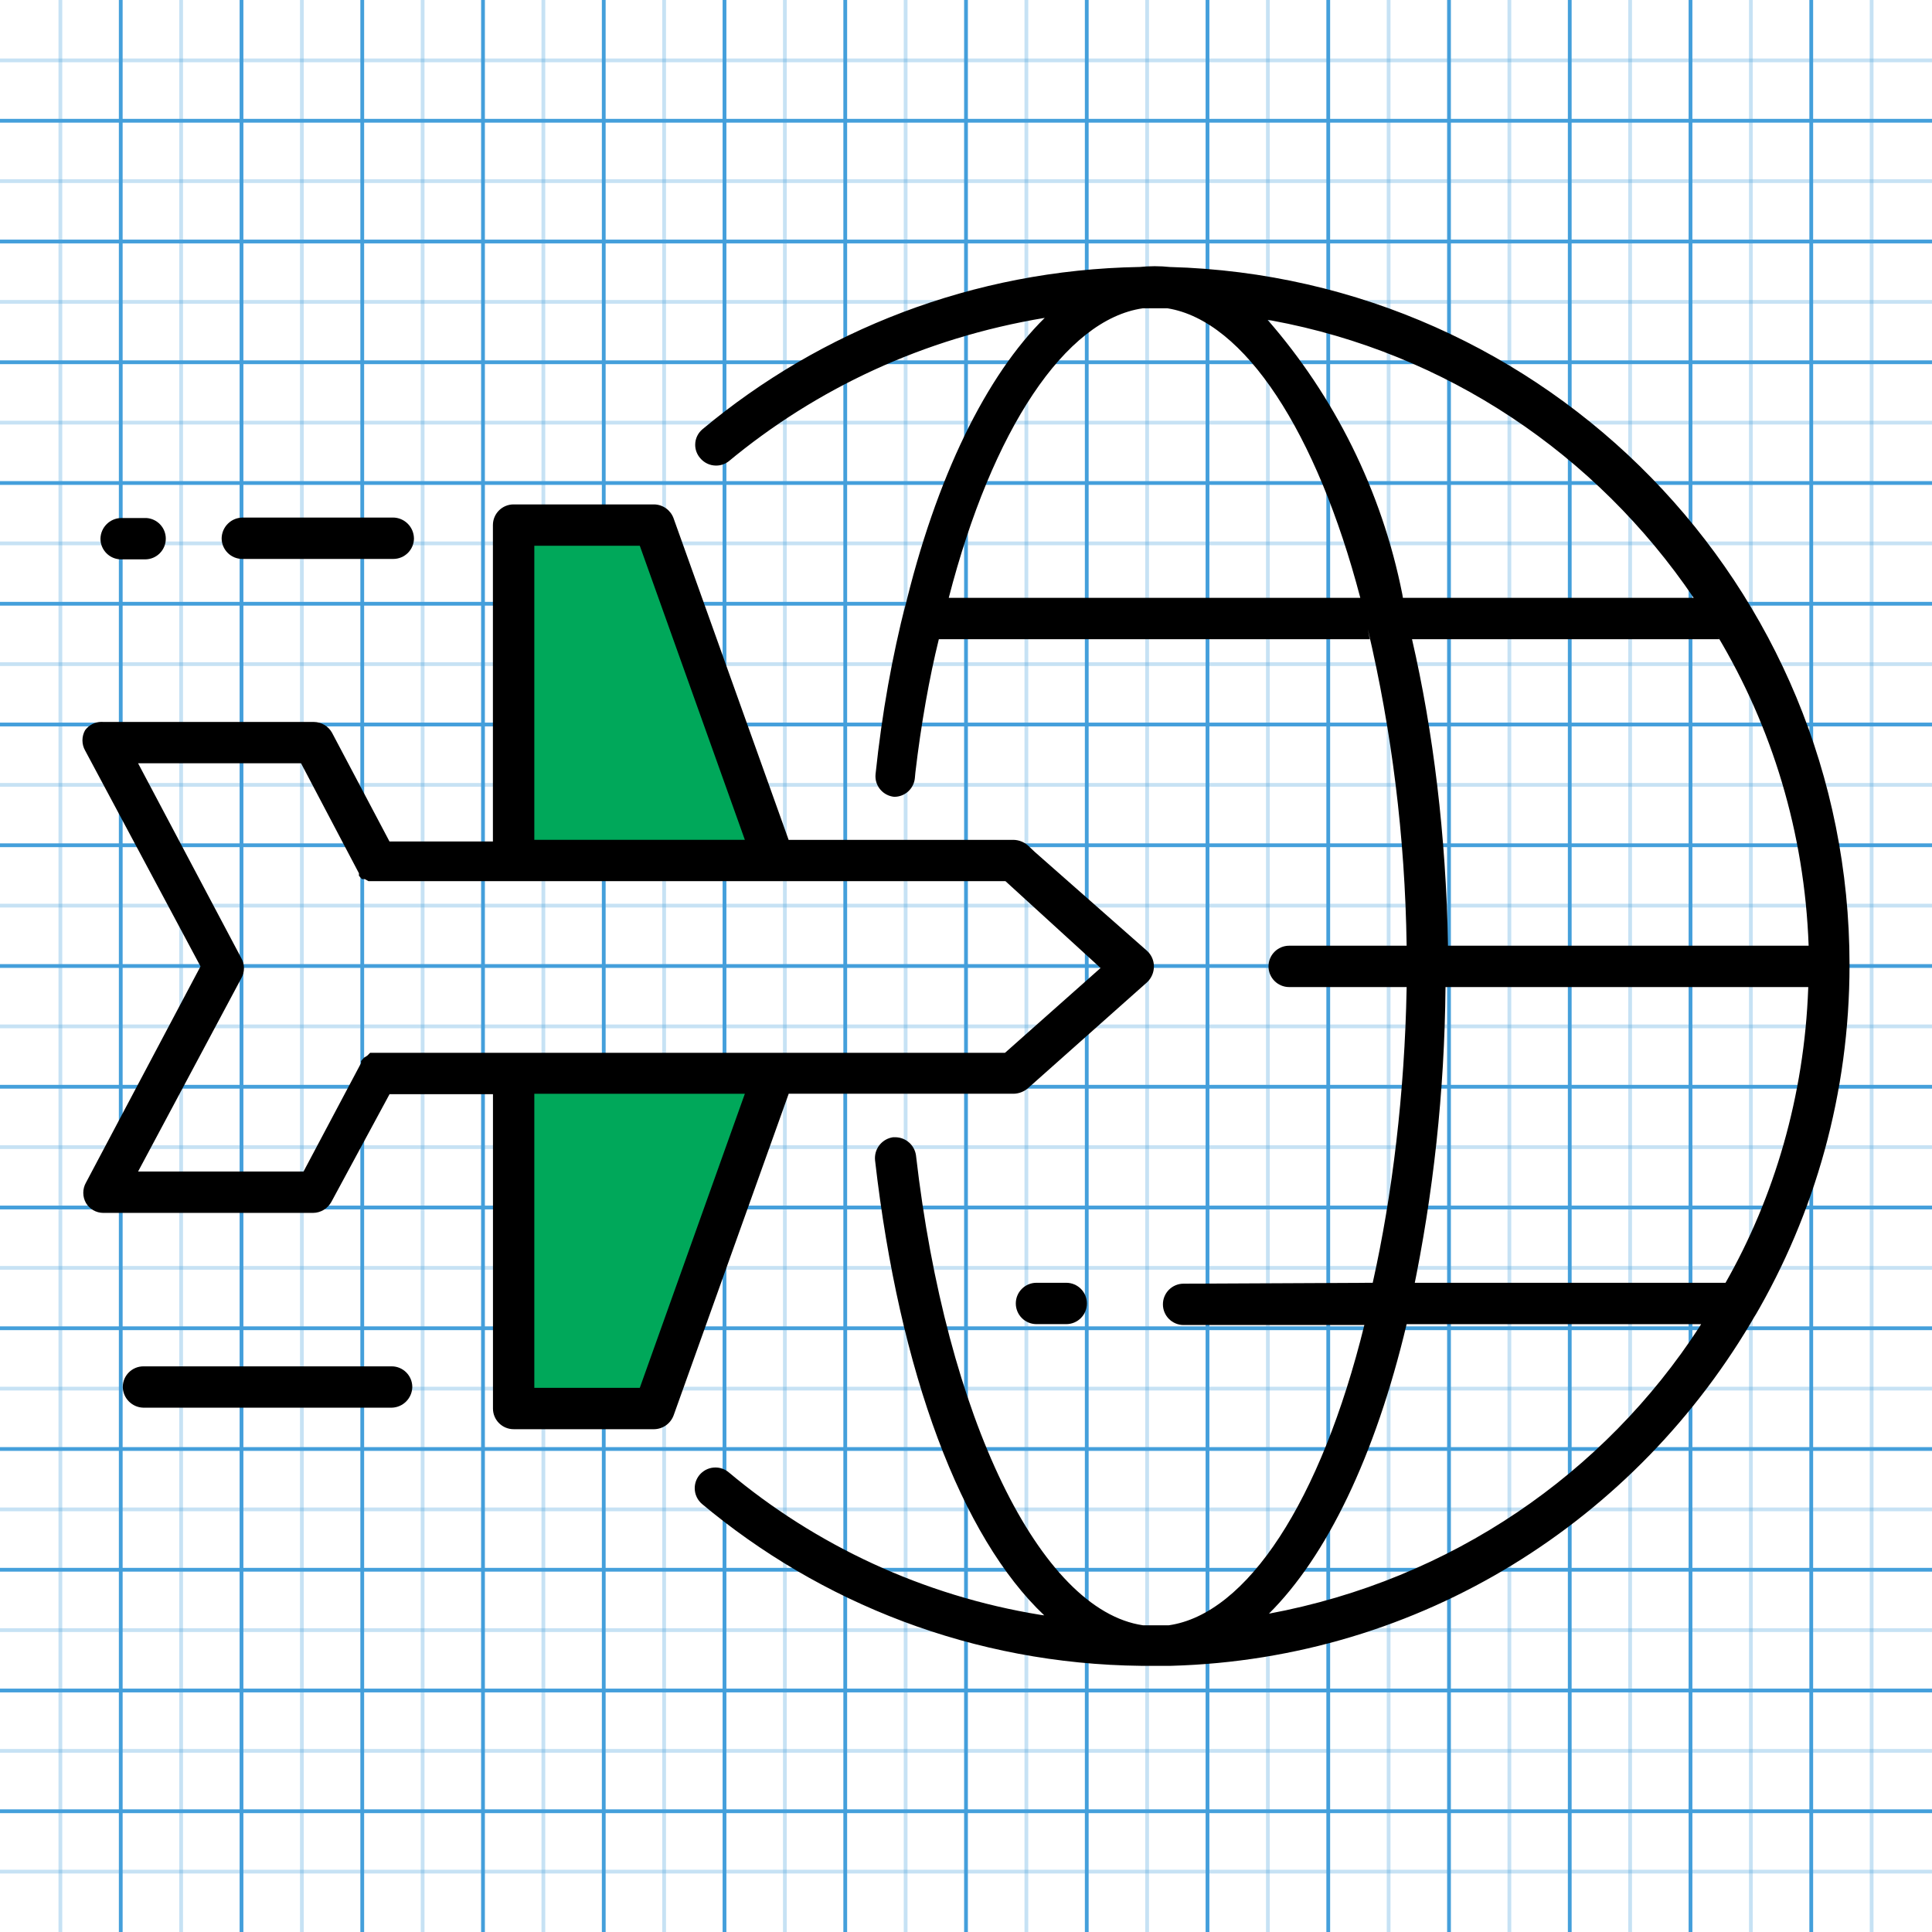 <!-- Generated by IcoMoon.io -->
<svg version="1.1" xmlns="http://www.w3.org/2000/svg" width="512" height="512" viewBox="0 0 512 512">
<title></title>
<g id="icomoon-ignore">
    <line stroke-width="1" x1="16" y1="0" x2="16" y2="512" stroke="#449FDB" opacity="0.3"></line>
    <line stroke-width="1" x1="32" y1="0" x2="32" y2="512" stroke="#449FDB" opacity="1"></line>
    <line stroke-width="1" x1="48" y1="0" x2="48" y2="512" stroke="#449FDB" opacity="0.3"></line>
    <line stroke-width="1" x1="64" y1="0" x2="64" y2="512" stroke="#449FDB" opacity="1"></line>
    <line stroke-width="1" x1="80" y1="0" x2="80" y2="512" stroke="#449FDB" opacity="0.3"></line>
    <line stroke-width="1" x1="96" y1="0" x2="96" y2="512" stroke="#449FDB" opacity="1"></line>
    <line stroke-width="1" x1="112" y1="0" x2="112" y2="512" stroke="#449FDB" opacity="0.3"></line>
    <line stroke-width="1" x1="128" y1="0" x2="128" y2="512" stroke="#449FDB" opacity="1"></line>
    <line stroke-width="1" x1="144" y1="0" x2="144" y2="512" stroke="#449FDB" opacity="0.3"></line>
    <line stroke-width="1" x1="160" y1="0" x2="160" y2="512" stroke="#449FDB" opacity="1"></line>
    <line stroke-width="1" x1="176" y1="0" x2="176" y2="512" stroke="#449FDB" opacity="0.3"></line>
    <line stroke-width="1" x1="192" y1="0" x2="192" y2="512" stroke="#449FDB" opacity="1"></line>
    <line stroke-width="1" x1="208" y1="0" x2="208" y2="512" stroke="#449FDB" opacity="0.3"></line>
    <line stroke-width="1" x1="224" y1="0" x2="224" y2="512" stroke="#449FDB" opacity="1"></line>
    <line stroke-width="1" x1="240" y1="0" x2="240" y2="512" stroke="#449FDB" opacity="0.3"></line>
    <line stroke-width="1" x1="256" y1="0" x2="256" y2="512" stroke="#449FDB" opacity="1"></line>
    <line stroke-width="1" x1="272" y1="0" x2="272" y2="512" stroke="#449FDB" opacity="0.3"></line>
    <line stroke-width="1" x1="288" y1="0" x2="288" y2="512" stroke="#449FDB" opacity="1"></line>
    <line stroke-width="1" x1="304" y1="0" x2="304" y2="512" stroke="#449FDB" opacity="0.3"></line>
    <line stroke-width="1" x1="320" y1="0" x2="320" y2="512" stroke="#449FDB" opacity="1"></line>
    <line stroke-width="1" x1="336" y1="0" x2="336" y2="512" stroke="#449FDB" opacity="0.3"></line>
    <line stroke-width="1" x1="352" y1="0" x2="352" y2="512" stroke="#449FDB" opacity="1"></line>
    <line stroke-width="1" x1="368" y1="0" x2="368" y2="512" stroke="#449FDB" opacity="0.3"></line>
    <line stroke-width="1" x1="384" y1="0" x2="384" y2="512" stroke="#449FDB" opacity="1"></line>
    <line stroke-width="1" x1="400" y1="0" x2="400" y2="512" stroke="#449FDB" opacity="0.3"></line>
    <line stroke-width="1" x1="416" y1="0" x2="416" y2="512" stroke="#449FDB" opacity="1"></line>
    <line stroke-width="1" x1="432" y1="0" x2="432" y2="512" stroke="#449FDB" opacity="0.3"></line>
    <line stroke-width="1" x1="448" y1="0" x2="448" y2="512" stroke="#449FDB" opacity="1"></line>
    <line stroke-width="1" x1="464" y1="0" x2="464" y2="512" stroke="#449FDB" opacity="0.3"></line>
    <line stroke-width="1" x1="480" y1="0" x2="480" y2="512" stroke="#449FDB" opacity="1"></line>
    <line stroke-width="1" x1="496" y1="0" x2="496" y2="512" stroke="#449FDB" opacity="0.3"></line>
    <line stroke-width="1" x1="0" y1="16" x2="512" y2="16" stroke="#449FDB" opacity="0.3"></line>
    <line stroke-width="1" x1="0" y1="32" x2="512" y2="32" stroke="#449FDB" opacity="1"></line>
    <line stroke-width="1" x1="0" y1="48" x2="512" y2="48" stroke="#449FDB" opacity="0.3"></line>
    <line stroke-width="1" x1="0" y1="64" x2="512" y2="64" stroke="#449FDB" opacity="1"></line>
    <line stroke-width="1" x1="0" y1="80" x2="512" y2="80" stroke="#449FDB" opacity="0.3"></line>
    <line stroke-width="1" x1="0" y1="96" x2="512" y2="96" stroke="#449FDB" opacity="1"></line>
    <line stroke-width="1" x1="0" y1="112" x2="512" y2="112" stroke="#449FDB" opacity="0.3"></line>
    <line stroke-width="1" x1="0" y1="128" x2="512" y2="128" stroke="#449FDB" opacity="1"></line>
    <line stroke-width="1" x1="0" y1="144" x2="512" y2="144" stroke="#449FDB" opacity="0.3"></line>
    <line stroke-width="1" x1="0" y1="160" x2="512" y2="160" stroke="#449FDB" opacity="1"></line>
    <line stroke-width="1" x1="0" y1="176" x2="512" y2="176" stroke="#449FDB" opacity="0.3"></line>
    <line stroke-width="1" x1="0" y1="192" x2="512" y2="192" stroke="#449FDB" opacity="1"></line>
    <line stroke-width="1" x1="0" y1="208" x2="512" y2="208" stroke="#449FDB" opacity="0.3"></line>
    <line stroke-width="1" x1="0" y1="224" x2="512" y2="224" stroke="#449FDB" opacity="1"></line>
    <line stroke-width="1" x1="0" y1="240" x2="512" y2="240" stroke="#449FDB" opacity="0.3"></line>
    <line stroke-width="1" x1="0" y1="256" x2="512" y2="256" stroke="#449FDB" opacity="1"></line>
    <line stroke-width="1" x1="0" y1="272" x2="512" y2="272" stroke="#449FDB" opacity="0.3"></line>
    <line stroke-width="1" x1="0" y1="288" x2="512" y2="288" stroke="#449FDB" opacity="1"></line>
    <line stroke-width="1" x1="0" y1="304" x2="512" y2="304" stroke="#449FDB" opacity="0.3"></line>
    <line stroke-width="1" x1="0" y1="320" x2="512" y2="320" stroke="#449FDB" opacity="1"></line>
    <line stroke-width="1" x1="0" y1="336" x2="512" y2="336" stroke="#449FDB" opacity="0.3"></line>
    <line stroke-width="1" x1="0" y1="352" x2="512" y2="352" stroke="#449FDB" opacity="1"></line>
    <line stroke-width="1" x1="0" y1="368" x2="512" y2="368" stroke="#449FDB" opacity="0.3"></line>
    <line stroke-width="1" x1="0" y1="384" x2="512" y2="384" stroke="#449FDB" opacity="1"></line>
    <line stroke-width="1" x1="0" y1="400" x2="512" y2="400" stroke="#449FDB" opacity="0.3"></line>
    <line stroke-width="1" x1="0" y1="416" x2="512" y2="416" stroke="#449FDB" opacity="1"></line>
    <line stroke-width="1" x1="0" y1="432" x2="512" y2="432" stroke="#449FDB" opacity="0.3"></line>
    <line stroke-width="1" x1="0" y1="448" x2="512" y2="448" stroke="#449FDB" opacity="1"></line>
    <line stroke-width="1" x1="0" y1="464" x2="512" y2="464" stroke="#449FDB" opacity="0.3"></line>
    <line stroke-width="1" x1="0" y1="480" x2="512" y2="480" stroke="#449FDB" opacity="1"></line>
    <line stroke-width="1" x1="0" y1="496" x2="512" y2="496" stroke="#449FDB" opacity="0.3"></line>
</g>
<path fill="#000" d="M282.566 339.951c3.030 0 5.478 2.452 5.478 5.478v0c0 3.030-2.452 5.478-5.478 5.478v0h-7.889c-3.030 0-5.478-2.452-5.478-5.478v0c0-3.030 2.452-5.478 5.478-5.478v0z"></path>
<path fill="#000" d="M360.496 158.436c-11.51-43.845-30.689-73.438-51.078-76.73h-6.577c-20.495 2.96-39.898 32.114-51.412 76.73zM363.786 339.951c5.215-23.338 8.462-50.325 8.983-77.976l0.006-0.394h-31.133c-3.030 0-5.478-2.452-5.478-5.478v0c0-3.030 2.452-5.478 5.478-5.478v0h31.133c-0.424-29.012-3.957-56.971-10.281-83.858l0.522 2.636h-114.216c-2.491 10.054-4.724 22.574-6.214 35.32l-0.14 1.508c-0.285 2.782-2.619 4.933-5.453 4.933-0.011 0-0.018 0-0.029 0h0.001c-2.794-0.274-4.962-2.609-4.962-5.458 0-0.198 0.011-0.401 0.030-0.597l-0.001 0.028c1.726-16.38 4.392-31.066 8.033-45.357l-0.47 2.173c8.44-35.621 21.92-62.588 37.267-77.715-32.213 5.35-60.616 18.79-83.925 38.158l0.285-0.231c-0.934 0.764-2.137 1.218-3.449 1.218-1.697 0-3.212-0.77-4.214-1.981l-0.011-0.010c-0.813-0.934-1.315-2.168-1.315-3.517 0-1.674 0.764-3.163 1.96-4.149l0.011-0.010c31.232-26.085 71.594-42.181 115.693-42.964l0.168-0.001c1.187-0.129 2.556-0.207 3.946-0.207s2.764 0.075 4.11 0.221l-0.168-0.013c100.089 2.696 180.192 84.472 180.192 184.963 0 34.043-9.193 65.938-25.235 93.339l0.471-0.874c-31.446 54.724-88.841 91.425-154.953 93.275l-0.256 0.005h-7.783c-44.434-0.481-85.012-16.594-116.584-43.091l0.285 0.236c-1.216-1.014-1.981-2.527-1.981-4.22 0-3.031 2.457-5.488 5.488-5.488 1.338 0 2.566 0.48 3.517 1.274l-0.011-0.010c22.958 19.254 51.391 32.723 82.641 37.793l0.991 0.132c-21.92-20.714-38.366-64.124-44.834-120.573-0.018-0.179-0.030-0.384-0.030-0.596 0-2.828 2.099-5.165 4.823-5.539l0.029-0.001h0.549c2.793 0.029 5.089 2.099 5.477 4.793l0.001 0.030c7.999 69.495 32.884 120.573 60.177 124.52h6.793c20.714-2.961 40.337-32.884 51.847-79.579h-47.901c-3.030 0-5.478-2.452-5.478-5.478v0c0-3.030 2.452-5.478 5.478-5.478v0zM450.819 350.911h-78.045c-8.333 35.080-21.265 61.603-36.501 76.729 48.365-9.007 88.876-37.132 114.135-76.057l0.411-0.672zM374.197 169.395c5.598 24.22 9.047 52.185 9.529 80.872l0.001 0.352h95.582c-1.084-30.092-9.742-57.952-24.115-82.008l0.435 0.784zM448.844 158.436c-25.837-38.053-65.613-64.974-111.839-73.496l-1.062-0.162c17.589 20.174 30.207 45.129 35.677 72.654l0.167 1.007zM383.079 261.581c-0.267 27.894-3.251 54.931-8.692 81.065l0.469-2.694h82.427c12.878-22.581 20.877-49.436 21.914-78.068l0.010-0.303z"></path>
<path fill="#000" d="M109.706 142.645c0 3.030-2.453 5.478-5.478 5.478v0h-40.012c-3.030 0-5.478-2.452-5.478-5.478v0c0.059-3.002 2.48-5.42 5.472-5.478h39.574c0.099-0.006 0.213-0.011 0.329-0.011 3.049 0 5.53 2.446 5.588 5.488v0.005z"></path>
<path fill="#000" d="M103.784 362.094c3.030 0 5.478 2.452 5.478 5.478v0c-0.059 3.002-2.48 5.42-5.472 5.478h-65.773c-3.002-0.059-5.42-2.479-5.478-5.472v-0.005c0-3.030 2.453-5.478 5.478-5.478v0z"></path>
<path fill="#000" d="M43.937 142.759c0 3.030-2.453 5.478-5.478 5.478v0h-6.358c-3.030 0-5.478-2.452-5.478-5.478v0c0.059-3.002 2.48-5.42 5.472-5.478h6.693c2.882 0.175 5.152 2.557 5.152 5.471 0 0.001 0 0.011 0 0.011v-0z"></path>
<path fill="#000" d="M36.594 310.467h43.845l15.236-28.719v-0.55l0.766-0.88 0.88-0.55 0.766-0.766h168.254l25.32-22.474-25.211-23.016h-168.804l-0.99-0.549h-0.766l-0.766-0.88s0 0 0-0.656l-15.346-29.157h-43.188l27.407 51.737c0.413 0.746 0.656 1.63 0.656 2.578s-0.244 1.832-0.672 2.607l0.013-0.028zM304.046 252.042c1.079 1.019 1.751 2.462 1.755 4.056v0c0 0.001 0 0.001 0 0.006 0 1.63-0.671 3.106-1.755 4.156l-0.001 0.001-31.678 28.171c-1.002 0.852-2.296 1.38-3.716 1.421h-59.638l-30.472 85.171c-0.777 2.155-2.781 3.675-5.145 3.727h-37.276c-3.030 0-5.478-2.452-5.478-5.478v0-83.306h-27.406l-15.456 28.612c-0.969 1.703-2.763 2.833-4.821 2.851h-55.579c-1.952-0.006-3.656-1.049-4.59-2.607l-0.012-0.028c-0.442-0.776-0.706-1.699-0.706-2.685s0.261-1.913 0.714-2.712l-0.012 0.028 30.363-57.325-30.582-57.215c-0.442-0.775-0.706-1.699-0.706-2.684s0.261-1.912 0.714-2.713l-0.012 0.028c0.99-1.345 2.567-2.214 4.342-2.214 0.169 0 0.335 0.011 0.499 0.023l-0.018-0.001h55.794c2.058 0.018 3.854 1.149 4.805 2.822l0.013 0.028 15.236 28.828h27.406v-83.852c0-3.030 2.452-5.478 5.478-5.478v0h37.267c2.371 0.052 4.375 1.576 5.136 3.687l0.012 0.040 30.472 85.171h59.626c1.43 0.041 2.725 0.573 3.733 1.432l-0.010-0.011 1.861 1.755z"></path>
<path fill="#00a85a" d="M197.393 289.859l-27.841 77.935h-27.952v-77.935h55.793z"></path>
<path fill="#00a85a" d="M169.552 144.625l27.841 77.935h-55.793v-77.935h27.952z"></path>
</svg>
